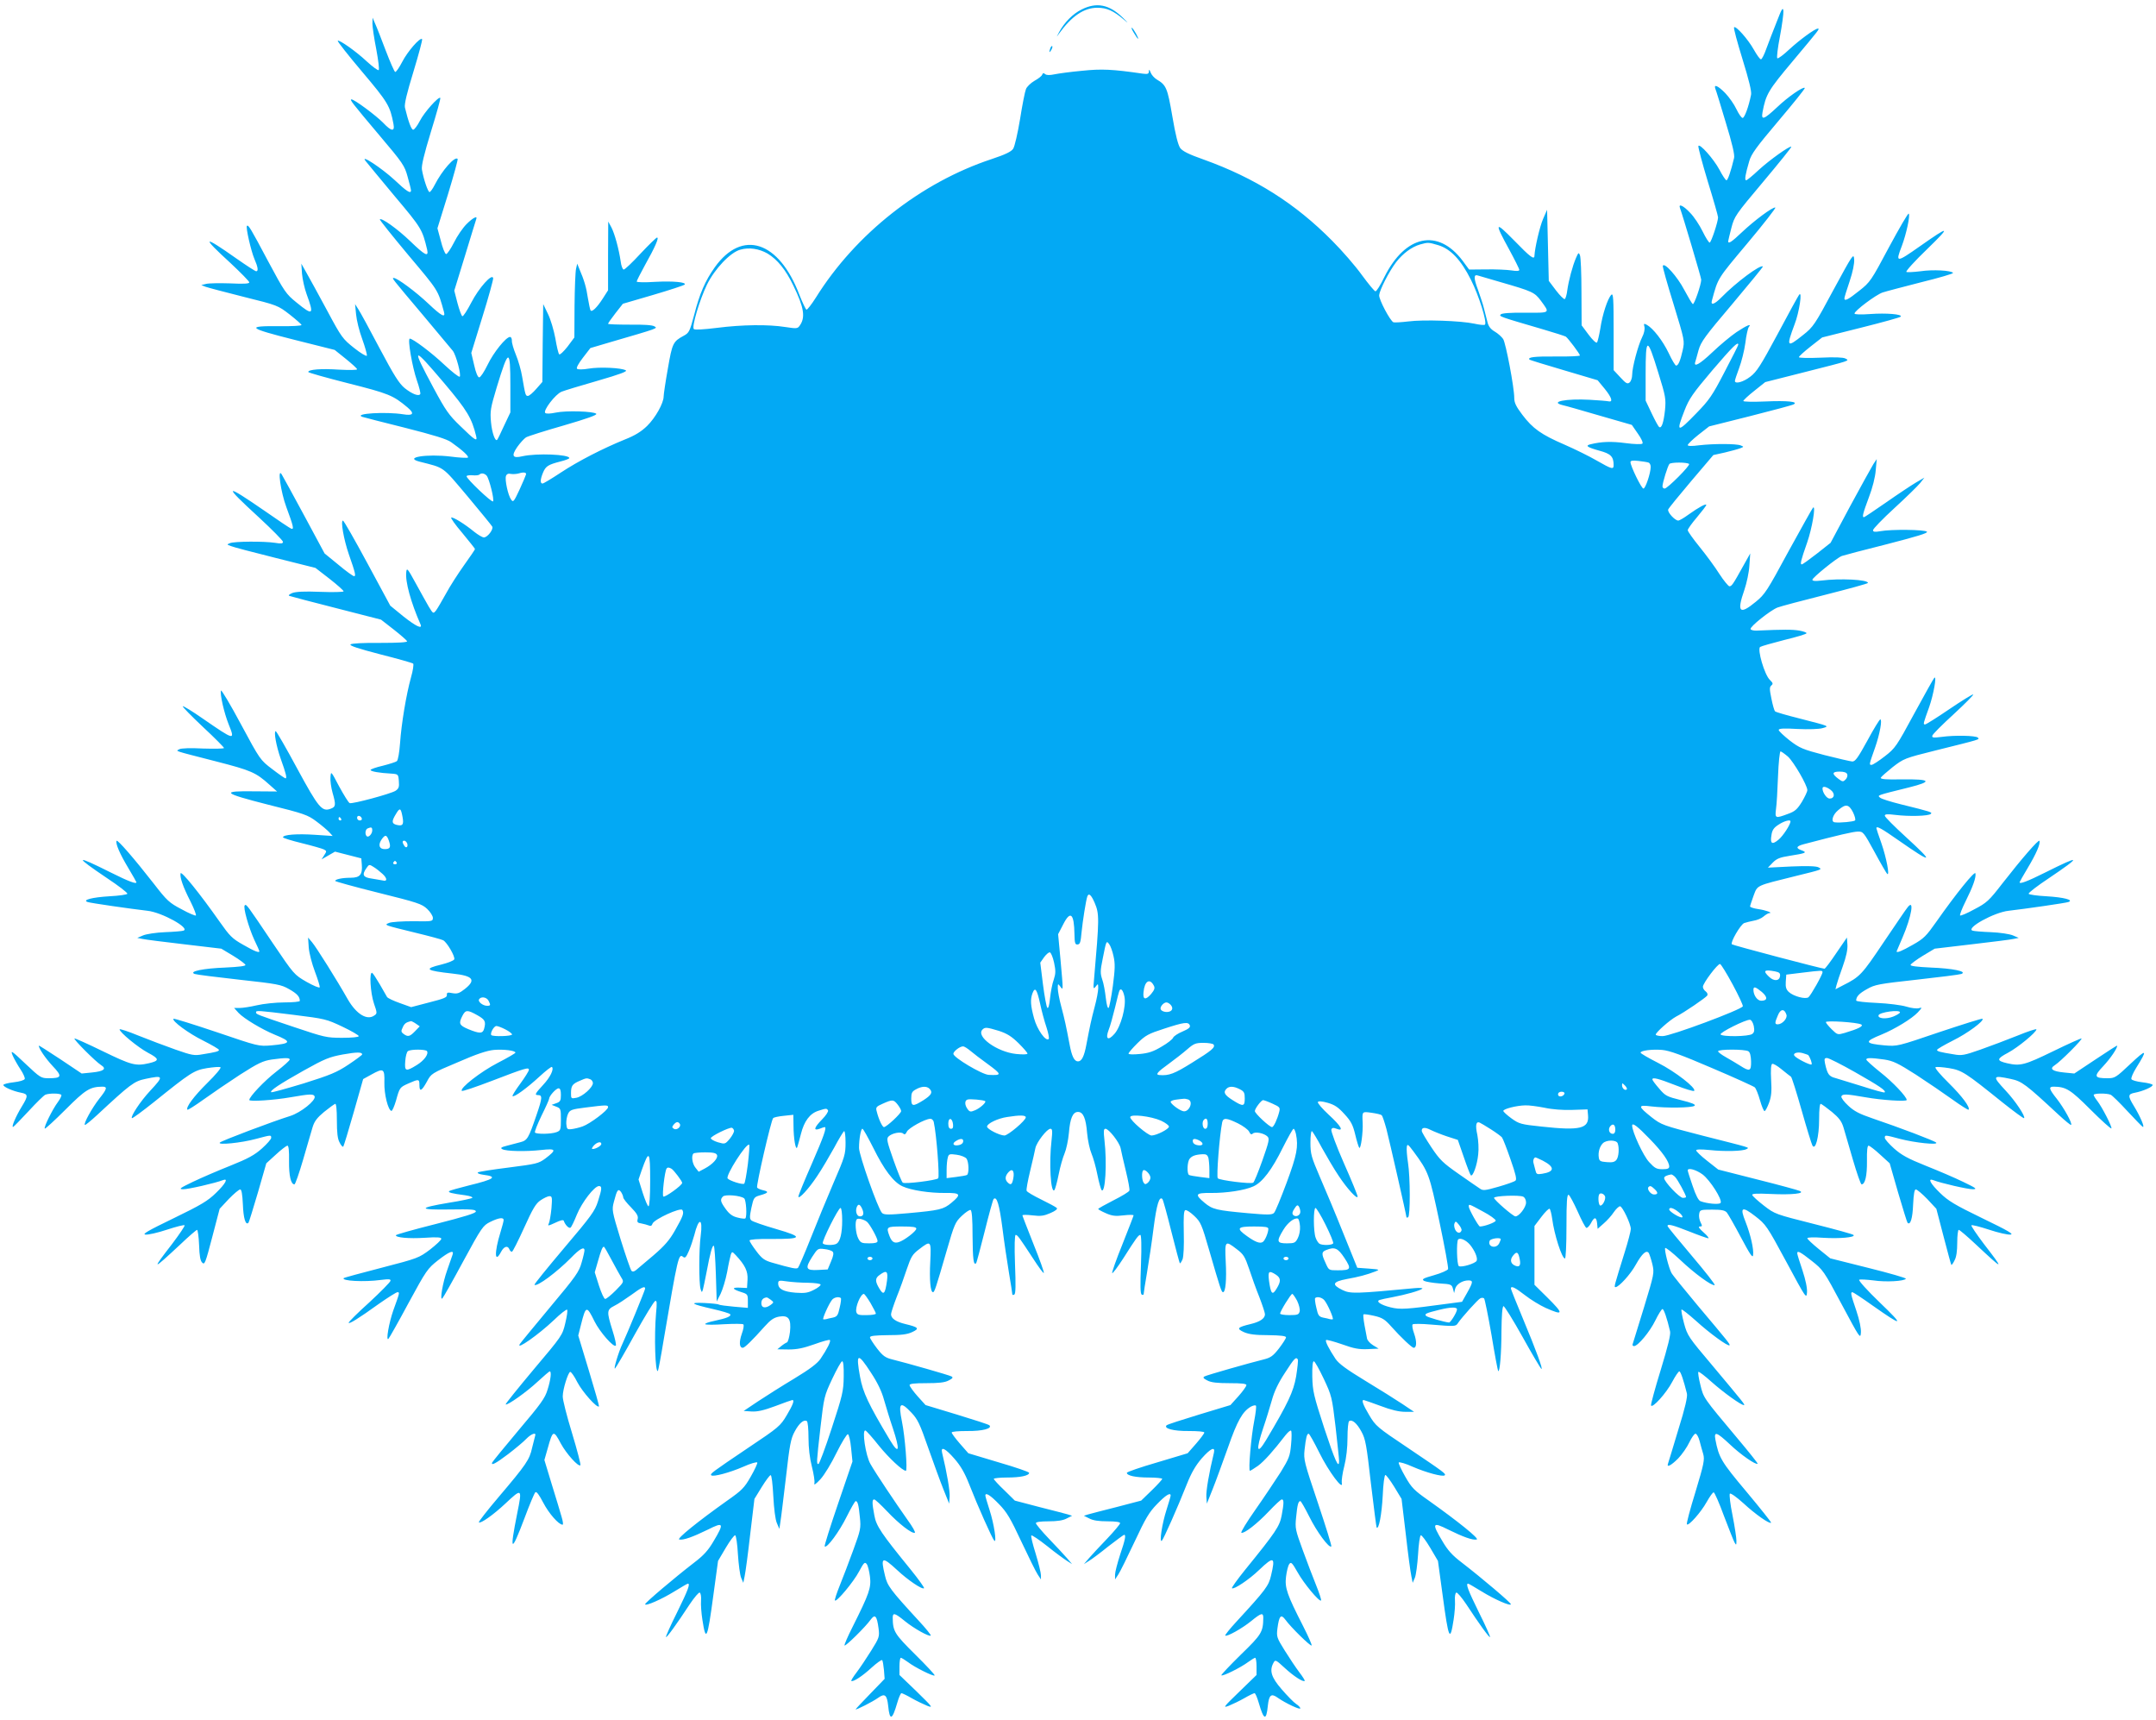 <?xml version="1.0" standalone="no"?>
<!DOCTYPE svg PUBLIC "-//W3C//DTD SVG 20010904//EN"
 "http://www.w3.org/TR/2001/REC-SVG-20010904/DTD/svg10.dtd">
<svg version="1.0" xmlns="http://www.w3.org/2000/svg"
 width="1280pt" height="1021pt" viewBox="0 0 1280 1021"
 preserveAspectRatio="xMidYMid meet">
<g transform="translate(0,1021) scale(0.1,-0.1)"
fill="#03a9f4" stroke="none">
<path d="M6422 10154 c-53 -26 -103 -77 -135 -136 -17 -32 -17 -32 0 -8 75
104 148 154 228 154 56 0 96 -18 158 -71 30 -25 27 -21 -9 14 -80 77 -154 91
-242 47z"/>
<path d="M10548 10080 c-21 -52 -48 -123 -61 -158 -12 -35 -27 -64 -32 -64 -6
-1 -25 26 -43 58 -34 61 -107 143 -117 132 -4 -3 19 -89 50 -189 38 -123 55
-192 51 -211 -14 -71 -39 -138 -50 -138 -7 0 -23 23 -37 52 -13 28 -43 71 -66
95 -43 44 -70 56 -59 26 4 -9 32 -100 62 -201 38 -124 54 -193 49 -210 -18
-76 -37 -132 -45 -132 -5 0 -24 28 -42 63 -35 65 -119 159 -125 140 -2 -6 23
-101 56 -210 34 -110 61 -205 61 -213 0 -26 -41 -150 -50 -150 -5 0 -24 30
-42 67 -18 37 -51 87 -74 110 -40 43 -71 57 -60 28 15 -40 126 -413 126 -425
0 -29 -42 -150 -50 -145 -5 3 -28 42 -51 85 -40 77 -119 166 -127 142 -2 -6
27 -109 64 -228 66 -216 66 -217 54 -273 -14 -62 -26 -91 -39 -91 -5 0 -25 33
-44 74 -35 73 -92 147 -130 168 -18 9 -19 8 -14 -12 3 -14 -2 -39 -14 -62 -24
-48 -59 -179 -59 -223 0 -18 -7 -38 -15 -45 -13 -11 -22 -6 -55 30 l-40 43 0
231 c0 196 -2 228 -14 216 -22 -23 -53 -118 -65 -200 -7 -41 -16 -79 -20 -83
-5 -5 -27 16 -50 47 l-41 55 -1 198 c0 109 -4 207 -9 218 -7 18 -9 17 -23 -15
-21 -48 -44 -135 -52 -192 -3 -26 -10 -50 -15 -53 -5 -3 -28 20 -52 51 l-43
57 -5 211 -5 211 -24 -55 c-20 -46 -49 -173 -51 -217 0 -28 -25 -9 -121 90
-115 117 -119 110 -28 -56 32 -59 59 -113 59 -119 0 -7 -16 -8 -47 -3 -27 4
-94 7 -149 6 l-102 -1 -39 53 c-146 193 -340 152 -464 -97 -23 -48 -47 -86
-53 -85 -6 0 -42 44 -81 97 -38 53 -117 144 -175 202 -219 222 -460 374 -764
483 -88 31 -124 49 -139 68 -13 19 -28 77 -47 189 -29 168 -36 185 -92 218
-15 9 -32 28 -37 42 -7 19 -10 20 -10 6 -1 -15 -7 -17 -38 -13 -179 26 -242
29 -358 17 -66 -6 -140 -16 -164 -21 -29 -6 -47 -6 -56 1 -9 8 -14 7 -18 -4
-3 -8 -24 -24 -46 -36 -22 -13 -45 -35 -50 -49 -6 -14 -22 -95 -35 -178 -14
-84 -32 -163 -41 -176 -11 -17 -46 -34 -127 -61 -421 -139 -808 -444 -1044
-822 -26 -41 -51 -73 -56 -72 -5 2 -24 42 -42 88 -121 320 -340 391 -502 164
-57 -80 -90 -155 -123 -284 -26 -97 -30 -106 -62 -123 -63 -34 -68 -44 -94
-195 -14 -78 -25 -153 -25 -165 0 -40 -49 -127 -98 -175 -35 -34 -72 -57 -133
-81 -130 -53 -275 -127 -381 -197 -53 -35 -101 -64 -107 -64 -15 0 -14 24 3
65 16 38 30 47 104 66 28 7 52 16 52 20 0 22 -193 30 -278 11 -59 -14 -68 1
-31 55 17 24 40 49 52 57 12 7 113 39 225 71 137 40 199 62 192 69 -15 15
-180 20 -240 7 -34 -7 -57 -8 -63 -2 -14 14 60 111 97 126 17 7 113 36 214 65
135 39 179 56 167 62 -26 15 -155 21 -220 10 -35 -6 -64 -6 -69 -1 -6 5 8 31
35 66 l44 57 115 34 c292 85 286 83 265 95 -13 8 -66 11 -147 10 -71 0 -128 2
-128 5 0 4 20 32 44 63 l44 56 178 52 c99 29 183 57 188 61 16 15 -66 23 -176
17 -59 -4 -108 -3 -108 2 0 4 22 48 49 97 60 107 85 164 72 164 -5 0 -49 -43
-98 -95 -48 -52 -93 -95 -100 -95 -6 0 -15 21 -18 48 -11 74 -35 163 -55 202
l-19 35 -1 -204 0 -204 -30 -47 c-35 -55 -66 -85 -74 -72 -3 5 -10 38 -16 74
-9 62 -22 106 -51 173 l-12 30 -7 -30 c-4 -16 -8 -115 -9 -219 l-1 -189 -41
-55 c-23 -29 -45 -50 -49 -45 -5 4 -15 47 -23 95 -9 48 -28 113 -44 145 l-28
58 -3 -231 -2 -231 -36 -41 c-20 -23 -42 -42 -50 -42 -14 0 -15 4 -34 114 -6
38 -23 96 -37 130 -14 34 -25 71 -24 84 0 12 -4 22 -11 22 -24 0 -98 -92 -133
-165 -20 -41 -42 -75 -50 -75 -8 0 -20 27 -30 73 l-17 72 66 214 c37 118 65
222 64 230 -6 31 -85 -58 -130 -145 -24 -46 -47 -82 -53 -81 -5 2 -18 37 -29
78 l-19 74 63 205 c34 113 65 211 67 218 10 24 -18 11 -57 -28 -22 -22 -56
-71 -75 -110 -20 -39 -41 -70 -47 -68 -7 3 -21 38 -31 79 l-20 74 63 203 c34
112 60 206 57 209 -17 17 -92 -68 -136 -154 -12 -24 -26 -43 -31 -43 -9 0 -35
75 -45 133 -4 23 12 89 54 227 33 107 58 196 55 199 -10 10 -95 -85 -121 -136
-15 -29 -33 -53 -40 -53 -11 0 -29 49 -49 132 -4 20 11 84 51 214 31 102 54
188 51 192 -12 12 -86 -73 -118 -135 -18 -35 -37 -62 -42 -60 -5 2 -30 59 -56
127 -26 69 -54 141 -63 160 l-15 35 -1 -35 c0 -19 10 -88 23 -153 12 -65 19
-120 14 -123 -5 -3 -36 20 -70 51 -65 61 -165 131 -173 123 -3 -3 62 -86 145
-184 153 -181 166 -203 186 -310 9 -47 -12 -45 -61 7 -42 43 -171 139 -188
139 -13 0 0 -17 166 -214 139 -164 149 -179 167 -245 11 -39 20 -75 20 -81 0
-23 -26 -6 -99 63 -75 69 -205 155 -171 112 8 -11 86 -104 172 -208 161 -191
165 -198 194 -319 10 -46 -13 -34 -101 51 -75 72 -170 140 -180 129 -3 -2 74
-98 170 -213 181 -215 174 -204 211 -337 10 -37 -16 -23 -91 48 -77 73 -187
154 -207 154 -13 0 -17 5 177 -225 88 -105 166 -198 173 -207 20 -25 52 -147
41 -154 -5 -3 -46 29 -91 71 -76 72 -187 155 -205 155 -15 0 15 -170 42 -248
14 -40 23 -76 20 -81 -9 -15 -48 0 -92 35 -33 27 -63 74 -149 236 -59 112
-116 217 -127 233 l-19 30 6 -61 c3 -34 19 -100 37 -148 17 -47 29 -91 27 -97
-2 -6 -36 14 -75 45 -68 54 -75 62 -161 223 -50 93 -105 193 -122 223 l-31 55
4 -60 c3 -33 15 -87 27 -120 46 -125 39 -131 -59 -51 -63 51 -71 62 -170 247
-104 196 -117 217 -125 208 -8 -8 24 -147 44 -195 22 -50 25 -74 11 -74 -6 0
-58 34 -118 76 -200 141 -210 133 -35 -27 61 -57 112 -109 112 -115 0 -8 -32
-10 -114 -6 -63 2 -127 1 -142 -3 l-29 -7 25 -10 c13 -5 116 -32 227 -60 202
-50 203 -51 273 -105 38 -30 70 -58 70 -62 0 -5 -58 -8 -129 -7 -205 2 -191
-11 87 -81 l239 -60 66 -53 c37 -30 67 -57 67 -62 0 -5 -49 -5 -108 -2 -105 7
-182 1 -182 -14 0 -4 107 -34 237 -67 241 -61 266 -71 352 -143 44 -37 35 -51
-26 -41 -100 16 -294 5 -243 -15 8 -3 122 -32 254 -65 173 -44 249 -67 275
-86 65 -46 106 -83 99 -91 -4 -3 -51 -1 -103 6 -141 17 -280 -5 -185 -30 153
-39 132 -24 285 -205 77 -92 143 -173 147 -180 10 -16 -28 -65 -49 -65 -9 0
-34 15 -57 33 -56 46 -125 89 -137 85 -5 -2 24 -43 66 -92 41 -50 75 -92 75
-95 0 -3 -29 -46 -65 -96 -35 -49 -84 -125 -107 -168 -24 -43 -50 -88 -59
-100 -17 -21 -17 -21 -44 23 -14 25 -50 88 -78 140 -47 86 -52 92 -55 65 -7
-57 27 -180 85 -312 12 -30 -30 -9 -103 49 l-77 63 -136 252 c-75 139 -140
253 -145 253 -15 0 5 -113 35 -200 39 -111 43 -130 31 -130 -6 0 -48 30 -93
68 l-82 67 -121 225 c-67 124 -127 234 -134 245 -26 40 -5 -106 28 -195 42
-113 47 -135 29 -128 -8 3 -77 49 -154 103 -245 169 -254 162 -39 -35 79 -73
144 -139 144 -146 0 -11 -11 -12 -47 -6 -66 10 -243 9 -268 -2 -19 -8 -19 -8
5 -17 13 -6 132 -37 264 -70 l239 -60 84 -65 c46 -36 83 -69 83 -74 0 -4 -62
-6 -137 -3 -97 4 -147 1 -168 -7 -18 -8 -25 -14 -17 -17 8 -3 133 -36 279 -73
l265 -68 76 -59 c42 -33 77 -64 79 -69 2 -7 -53 -10 -161 -10 -101 1 -169 -3
-175 -9 -7 -8 47 -25 177 -59 103 -26 191 -51 195 -55 4 -4 -1 -41 -13 -82
-28 -101 -57 -274 -65 -391 -4 -54 -12 -101 -19 -106 -6 -5 -44 -17 -83 -27
-40 -9 -73 -21 -73 -25 0 -9 51 -18 125 -22 39 -3 40 -4 43 -45 3 -35 -1 -44
-20 -57 -29 -18 -255 -79 -272 -73 -7 3 -34 47 -62 98 -49 93 -49 94 -52 56
-2 -21 4 -62 12 -91 21 -73 20 -85 -10 -96 -52 -20 -72 3 -200 239 -65 121
-123 221 -127 221 -13 0 3 -89 30 -165 31 -86 38 -115 28 -115 -4 0 -40 25
-79 55 -71 54 -72 55 -186 267 -62 116 -116 206 -118 199 -7 -21 18 -131 45
-199 40 -99 38 -99 -152 32 -63 44 -117 77 -120 74 -3 -3 51 -58 120 -123 69
-64 125 -121 125 -125 0 -4 -56 -5 -123 -3 -76 4 -131 2 -142 -4 -22 -13 -44
-5 220 -73 206 -53 234 -65 315 -138 l45 -40 -132 1 c-206 3 -193 -10 78 -79
217 -54 236 -61 288 -100 31 -23 65 -52 76 -64 l20 -22 -106 7 c-105 7 -189 1
-189 -15 0 -4 51 -20 113 -35 61 -15 120 -32 130 -37 17 -9 17 -11 2 -34 l-16
-25 40 23 40 23 78 -20 78 -20 3 -37 c5 -59 -11 -78 -66 -78 -51 0 -92 -9 -92
-19 0 -3 115 -35 256 -70 233 -58 258 -66 290 -96 19 -18 34 -42 34 -53 0 -21
-4 -22 -117 -20 -65 0 -129 -4 -143 -10 -31 -13 -33 -12 155 -58 83 -20 157
-40 166 -45 23 -12 72 -97 66 -113 -3 -8 -37 -21 -76 -31 -108 -26 -95 -36 67
-54 121 -13 140 -37 72 -91 -33 -26 -45 -30 -74 -25 -29 6 -34 4 -33 -11 2
-14 -18 -22 -105 -44 l-107 -28 -67 24 c-37 13 -71 29 -76 36 -4 7 -24 41 -43
75 -20 34 -40 65 -45 68 -19 11 -11 -119 10 -181 19 -55 20 -60 3 -71 -43 -32
-107 7 -158 95 -62 110 -188 311 -213 340 l-23 27 4 -60 c3 -34 19 -96 37
-143 17 -45 30 -87 28 -92 -2 -6 -37 9 -78 32 -74 43 -74 43 -200 229 -154
229 -158 235 -167 225 -11 -10 23 -131 57 -205 17 -35 30 -65 30 -67 0 -12
-30 0 -96 38 -66 37 -80 52 -140 137 -118 168 -229 305 -232 287 -5 -24 15
-81 59 -167 21 -42 35 -79 32 -83 -3 -3 -42 13 -85 37 -73 38 -87 51 -165 152
-117 150 -217 265 -221 254 -7 -17 20 -78 69 -160 27 -45 49 -84 49 -86 0 -12
-46 5 -152 58 -214 107 -220 100 -23 -33 68 -45 123 -87 121 -93 -1 -5 -49
-12 -107 -15 -101 -6 -163 -22 -129 -34 16 -6 252 -40 355 -52 86 -9 257 -104
214 -118 -8 -3 -57 -7 -109 -9 -52 -2 -111 -11 -130 -19 l-35 -15 30 -6 c17
-4 129 -18 249 -32 l220 -26 70 -42 c38 -23 71 -48 73 -54 3 -7 -36 -12 -119
-16 -132 -5 -219 -23 -183 -38 11 -4 130 -19 265 -34 227 -25 249 -29 296 -56
48 -27 64 -45 64 -70 0 -5 -42 -9 -92 -9 -51 0 -124 -8 -163 -17 -38 -9 -85
-16 -103 -16 l-32 0 27 -30 c33 -34 136 -96 213 -128 104 -42 101 -53 -19 -64
-76 -6 -76 -6 -326 79 -137 46 -252 82 -255 79 -12 -12 91 -88 177 -130 51
-26 93 -50 93 -55 0 -8 -16 -13 -98 -26 -48 -9 -63 -6 -160 28 -59 21 -158 58
-220 83 -61 25 -112 42 -112 37 0 -17 109 -107 169 -139 68 -36 69 -47 5 -62
-79 -18 -104 -11 -273 71 -90 44 -166 78 -169 76 -6 -6 125 -137 158 -158 35
-22 17 -37 -55 -44 l-60 -6 -127 85 c-71 47 -128 83 -128 81 0 -17 40 -76 83
-122 58 -61 54 -72 -24 -72 -45 0 -50 3 -138 86 -85 81 -90 83 -75 47 9 -20
30 -57 46 -81 16 -24 27 -49 25 -56 -3 -8 -31 -16 -66 -20 -34 -4 -61 -11 -61
-16 0 -12 58 -37 105 -46 43 -8 43 -19 5 -81 -35 -57 -65 -126 -52 -122 5 2
46 45 92 94 46 50 90 93 99 97 23 10 89 9 95 -1 3 -4 -6 -23 -20 -42 -31 -41
-86 -151 -78 -158 2 -3 58 48 123 113 119 119 145 135 219 136 31 0 28 -13
-19 -72 -43 -55 -94 -147 -85 -155 2 -3 35 24 73 59 197 183 219 200 286 214
109 23 111 18 29 -70 -58 -62 -118 -153 -109 -163 3 -3 61 40 129 94 219 176
239 190 317 203 39 6 75 9 80 5 6 -3 -29 -45 -78 -93 -80 -79 -130 -146 -118
-159 3 -2 46 25 96 61 50 36 147 102 216 147 108 69 136 82 188 90 80 11 107
11 107 0 0 -6 -36 -38 -80 -72 -70 -54 -160 -149 -160 -168 0 -11 149 -1 245
16 115 20 137 21 143 5 8 -24 -82 -96 -145 -116 -103 -32 -408 -147 -418 -158
-15 -16 127 -2 215 22 90 24 90 24 90 6 0 -8 -25 -36 -55 -63 -44 -39 -82 -60
-187 -102 -73 -29 -173 -72 -223 -96 -77 -37 -85 -43 -59 -44 29 -1 194 37
237 54 35 14 16 -21 -41 -76 -48 -47 -88 -71 -251 -150 -155 -75 -189 -95
-167 -97 16 -2 73 11 127 29 55 18 102 30 105 26 3 -3 -30 -52 -73 -109 -125
-162 -122 -162 46 -6 51 49 97 88 101 88 4 0 10 -40 12 -90 2 -64 7 -94 19
-105 14 -14 19 -1 59 152 l44 168 54 58 c30 31 61 57 68 57 8 0 13 -27 16 -90
3 -80 16 -125 33 -108 3 3 28 84 56 179 l50 174 57 52 c31 29 62 52 68 53 8 0
11 -30 10 -92 -1 -87 11 -138 32 -138 5 0 28 66 52 148 23 81 49 167 56 192
11 35 26 55 68 90 31 25 60 46 66 48 6 2 10 -32 10 -98 0 -72 4 -110 16 -131
8 -17 18 -28 22 -25 3 4 31 95 62 204 l56 197 49 27 c72 40 79 36 77 -47 -2
-69 22 -165 42 -169 5 0 17 27 27 61 22 79 22 79 76 103 59 26 63 26 63 -10 0
-43 13 -37 44 19 26 49 27 50 184 116 112 49 173 69 214 73 60 5 128 -4 128
-16 0 -4 -47 -31 -105 -61 -101 -52 -228 -151 -213 -166 3 -4 83 23 177 59
198 76 221 83 221 66 0 -7 -23 -44 -51 -82 -28 -38 -49 -71 -46 -74 8 -9 84
46 160 116 37 34 70 60 74 57 13 -14 -11 -62 -52 -106 -48 -52 -53 -61 -31
-61 27 0 26 -17 -8 -116 -49 -143 -55 -153 -98 -164 -21 -6 -57 -15 -80 -21
-32 -8 -39 -13 -26 -20 23 -13 141 -15 231 -5 90 10 94 2 24 -51 -40 -29 -52
-32 -217 -53 -96 -12 -179 -25 -183 -29 -5 -5 10 -11 33 -14 86 -11 67 -26
-85 -63 -60 -15 -114 -30 -118 -34 -9 -8 14 -14 97 -25 26 -4 44 -10 40 -15
-5 -4 -67 -18 -139 -29 -185 -31 -183 -43 5 -40 130 2 155 0 155 -12 0 -10
-65 -30 -237 -74 -131 -33 -238 -63 -238 -67 0 -14 76 -21 172 -15 74 5 98 3
98 -6 0 -7 -30 -35 -67 -64 -67 -50 -72 -52 -288 -108 -121 -31 -222 -59 -224
-61 -18 -17 121 -25 222 -11 47 6 58 5 55 -6 -2 -8 -58 -65 -125 -127 -68 -61
-123 -116 -123 -121 0 -11 56 23 181 113 53 37 102 68 109 68 14 0 13 -3 -25
-108 -26 -74 -45 -184 -29 -169 5 5 59 100 119 212 106 195 113 205 175 254
68 53 97 64 87 34 -4 -10 -18 -51 -32 -92 -27 -75 -45 -183 -29 -168 5 4 61
103 124 220 110 203 118 213 160 234 51 25 80 29 80 11 0 -7 -9 -40 -19 -73
-37 -120 -35 -189 4 -115 17 32 39 39 49 15 3 -8 9 -15 15 -15 5 0 37 64 72
141 52 115 70 146 99 165 19 13 43 24 52 24 16 0 17 -7 12 -72 -4 -40 -11 -81
-16 -91 -8 -15 -3 -14 38 5 31 15 48 19 51 12 8 -24 30 -47 40 -41 5 3 22 38
38 78 30 73 104 169 131 169 19 0 18 -16 -6 -91 -18 -57 -39 -86 -201 -277
-99 -117 -179 -216 -176 -218 14 -14 133 75 217 160 52 54 80 69 80 44 0 -6
-7 -39 -17 -72 -15 -55 -33 -81 -188 -266 -94 -113 -175 -211 -179 -218 -24
-39 110 55 201 141 40 39 76 67 80 63 4 -3 -1 -39 -11 -80 -17 -72 -19 -75
-188 -275 -93 -111 -168 -204 -166 -207 9 -8 125 74 190 135 36 33 68 61 72
61 11 0 6 -48 -13 -108 -15 -51 -40 -85 -172 -241 -85 -101 -155 -187 -157
-192 -8 -21 21 -6 95 50 43 33 91 73 107 90 30 31 62 42 53 18 -2 -6 -10 -39
-18 -71 -15 -70 -35 -99 -198 -291 -68 -80 -121 -148 -118 -151 9 -10 88 46
158 112 98 92 100 91 70 -57 -47 -235 -37 -242 43 -30 29 78 58 147 64 153 7
7 22 -13 47 -61 34 -65 92 -131 115 -131 5 0 2 21 -6 47 -7 27 -34 113 -58
192 l-44 145 20 70 c30 108 34 110 78 27 32 -59 104 -140 116 -128 3 3 -19 89
-50 191 -31 101 -56 199 -55 218 0 41 31 140 44 145 6 1 25 -26 43 -62 30 -57
116 -154 128 -143 2 3 -25 98 -60 213 l-63 208 17 67 c28 111 33 112 80 16 31
-62 113 -156 126 -143 4 3 -5 44 -20 91 -35 112 -34 122 11 145 21 10 66 40
101 65 61 45 82 55 82 37 0 -8 -107 -269 -134 -326 -24 -50 -57 -160 -44 -147
6 6 60 98 118 204 59 106 113 194 120 196 10 4 11 -13 5 -72 -12 -136 -5 -360
11 -343 2 2 18 84 34 183 84 494 89 515 115 494 12 -10 18 -4 35 35 11 26 25
68 32 94 26 106 52 104 38 -4 -11 -82 -11 -279 -1 -315 7 -23 8 -23 14 -5 3
11 13 58 22 105 21 113 35 163 43 155 4 -4 9 -79 12 -168 l5 -162 23 45 c12
25 30 83 39 130 8 47 19 94 22 104 7 18 8 18 29 -4 56 -60 73 -96 70 -146 l-3
-49 -44 2 c-49 2 -45 -9 12 -27 35 -11 37 -14 37 -52 l0 -41 -82 7 c-44 4 -85
9 -91 13 -5 3 -44 7 -86 9 -93 4 -79 -6 52 -36 53 -12 100 -26 102 -31 8 -12
-22 -24 -93 -39 -35 -7 -59 -16 -55 -20 4 -4 55 -4 113 0 58 3 109 3 113 -1 5
-4 1 -29 -9 -56 -17 -49 -15 -83 6 -83 11 0 56 44 130 127 35 39 54 52 85 58
57 10 73 -13 65 -91 -4 -32 -12 -60 -18 -62 -6 -2 -22 -12 -34 -22 l-23 -19
67 -1 c50 0 88 8 153 31 47 17 89 29 92 25 7 -7 -16 -53 -56 -112 -20 -28 -62
-60 -156 -117 -72 -43 -168 -104 -215 -135 l-85 -57 47 -3 c34 -2 71 6 141 32
52 20 98 36 101 36 14 0 4 -28 -33 -90 -38 -64 -47 -72 -228 -193 -218 -147
-229 -155 -220 -164 11 -10 107 15 190 51 42 19 80 30 83 25 2 -5 -15 -42 -39
-84 -38 -67 -54 -82 -138 -141 -176 -125 -305 -229 -286 -232 24 -5 80 15 170
59 93 47 98 39 34 -68 -32 -55 -59 -85 -117 -129 -118 -91 -290 -237 -290
-246 0 -14 98 29 174 76 41 25 76 46 80 46 15 0 1 -38 -64 -170 -39 -78 -69
-145 -66 -147 4 -5 63 76 141 195 27 40 53 71 59 69 6 -2 10 -23 8 -48 -2 -24
2 -75 8 -113 21 -137 30 -117 65 144 l28 205 46 78 c25 42 50 76 56 74 5 -2
13 -53 16 -113 4 -60 12 -122 19 -139 l13 -30 8 40 c5 22 20 134 33 249 l25
209 43 70 c24 39 48 71 53 71 6 1 12 -50 16 -124 4 -76 12 -139 21 -160 l15
-35 6 40 c4 22 18 141 33 265 22 195 29 231 52 273 26 49 54 73 72 62 6 -3 10
-48 10 -99 0 -60 7 -120 20 -171 11 -43 18 -88 15 -99 -4 -14 8 -6 36 24 23
25 65 94 96 158 31 62 61 111 67 109 6 -2 15 -39 19 -83 l8 -79 -85 -249 c-47
-137 -83 -252 -80 -255 13 -13 87 88 131 177 25 50 49 92 53 92 12 0 18 -22
25 -96 7 -65 4 -76 -39 -194 -25 -69 -61 -163 -80 -210 -19 -47 -32 -87 -29
-90 10 -10 111 111 143 172 29 54 34 59 46 44 7 -10 15 -43 19 -75 8 -66 -5
-101 -102 -295 -30 -59 -52 -110 -49 -113 6 -6 124 110 154 152 27 37 38 25
48 -51 6 -49 4 -55 -44 -132 -28 -45 -67 -103 -86 -128 -20 -26 -34 -49 -32
-51 9 -9 66 28 120 78 31 28 60 49 63 45 4 -3 8 -30 11 -59 l4 -52 -86 -89
c-47 -48 -86 -90 -86 -92 0 -6 101 45 133 68 40 29 53 18 60 -47 9 -91 24 -86
54 18 9 31 20 57 25 57 4 0 32 -13 61 -30 28 -16 70 -36 92 -45 37 -14 32 -8
-62 84 l-103 99 0 51 c0 28 4 51 8 51 4 0 24 -12 43 -26 40 -31 151 -86 158
-79 3 3 -49 59 -116 125 -123 122 -132 137 -133 218 0 32 13 28 73 -21 53 -43
144 -94 153 -85 2 3 -28 41 -68 84 -173 188 -190 211 -204 272 -27 112 -18
116 72 33 64 -60 150 -118 160 -108 3 3 -32 52 -78 109 -176 216 -206 260
-217 323 -14 73 -14 95 -1 95 6 0 40 -32 77 -71 70 -74 146 -133 164 -127 6 2
-14 37 -44 78 -72 102 -188 275 -219 330 -29 49 -52 206 -30 199 6 -2 42 -42
79 -89 60 -74 141 -150 161 -150 11 0 -5 203 -23 291 -23 113 -11 125 56 54
37 -39 50 -66 99 -207 32 -90 72 -201 91 -248 l34 -85 3 41 c2 34 -15 138 -45
262 -9 39 20 25 73 -36 36 -41 61 -83 88 -152 50 -128 137 -323 149 -335 16
-17 -1 99 -28 182 -14 43 -25 81 -25 86 0 21 31 1 81 -51 47 -48 68 -84 133
-223 43 -91 86 -179 97 -195 l19 -29 0 25 c0 14 -14 71 -31 127 -18 57 -30
106 -26 109 3 4 46 -25 94 -63 48 -39 102 -78 118 -88 l30 -19 -30 35 c-16 19
-65 71 -107 115 -43 45 -78 87 -78 93 0 7 26 11 75 11 51 0 86 5 108 17 l32
16 -25 8 c-14 4 -90 24 -170 44 l-145 38 -62 61 c-35 33 -63 64 -63 68 0 4 36
8 79 8 79 0 131 11 131 28 0 5 -81 33 -181 62 l-180 54 -50 57 c-27 31 -49 61
-49 66 0 6 40 9 93 9 90 -1 150 15 131 34 -5 5 -92 33 -194 64 l-185 56 -47
52 c-26 29 -47 59 -48 66 0 9 27 12 100 12 73 0 110 4 132 16 24 12 28 18 17
24 -14 8 -263 79 -352 101 -40 10 -55 20 -90 65 -23 30 -42 60 -42 66 0 9 30
12 105 13 79 0 115 4 145 18 46 21 39 29 -40 48 -55 13 -85 33 -85 58 0 9 15
54 33 101 19 47 46 122 61 168 25 73 33 87 73 117 70 54 72 52 66 -73 -6 -108
1 -182 16 -182 9 0 17 24 81 245 46 160 52 172 90 208 22 21 46 37 52 35 8 -3
12 -51 12 -155 1 -136 6 -176 21 -161 3 2 25 87 51 189 25 101 49 188 53 192
19 19 34 -33 52 -170 10 -81 28 -201 39 -267 11 -65 20 -123 20 -128 0 -5 5
-6 12 -2 8 5 9 54 4 181 -4 108 -2 173 4 173 11 0 22 -16 102 -138 33 -51 62
-91 65 -88 3 3 -24 80 -61 171 -36 91 -66 168 -66 171 0 4 27 4 60 0 49 -6 68
-3 107 14 30 13 43 24 37 30 -6 6 -47 28 -92 50 -45 22 -85 45 -87 52 -3 7 7
60 21 118 14 58 28 119 31 135 7 35 69 115 89 115 12 0 13 -12 7 -68 -16 -135
-5 -319 17 -296 4 5 16 46 25 92 9 46 25 102 35 125 10 23 22 78 26 122 7 87
23 125 54 125 31 0 47 -38 54 -125 4 -44 16 -99 26 -122 10 -23 26 -79 35
-125 9 -46 21 -87 25 -92 22 -23 33 161 17 297 -6 53 -5 67 6 67 20 0 83 -81
90 -115 3 -17 17 -77 31 -135 14 -58 24 -110 21 -117 -2 -7 -45 -33 -95 -58
-49 -25 -90 -48 -90 -51 0 -3 20 -14 45 -25 36 -16 57 -19 105 -13 33 4 60 4
60 0 0 -3 -30 -80 -66 -171 -37 -91 -64 -168 -61 -172 3 -3 33 37 66 88 76
120 90 139 101 139 6 0 8 -65 4 -173 -5 -127 -4 -176 4 -181 7 -4 12 -2 12 4
0 7 9 64 20 128 11 65 29 184 39 265 18 139 34 189 52 170 4 -4 28 -91 53
-192 26 -102 48 -187 51 -189 2 -3 9 8 16 24 6 18 9 79 7 158 -2 95 0 130 9
133 7 3 31 -13 53 -34 38 -36 44 -48 90 -208 64 -221 72 -245 81 -245 15 0 22
74 16 182 -6 125 -4 127 66 73 40 -30 48 -44 73 -117 15 -46 42 -121 61 -168
18 -47 33 -92 33 -101 0 -25 -30 -45 -85 -58 -79 -19 -86 -27 -40 -48 30 -13
67 -18 145 -18 74 -1 105 -5 105 -13 0 -6 -19 -36 -42 -66 -35 -45 -50 -55
-90 -65 -89 -22 -338 -93 -352 -101 -11 -6 -7 -12 17 -24 22 -12 59 -16 132
-16 73 0 100 -3 100 -12 -1 -7 -22 -37 -48 -66 l-47 -52 -185 -56 c-102 -31
-189 -59 -194 -64 -19 -19 41 -35 132 -34 52 0 92 -3 92 -9 0 -5 -22 -35 -49
-66 l-50 -57 -180 -54 c-100 -29 -181 -57 -181 -62 0 -17 52 -28 131 -28 43 0
79 -4 79 -8 0 -4 -28 -35 -62 -68 l-63 -61 -145 -38 c-80 -20 -156 -40 -170
-44 l-25 -8 32 -16 c22 -12 57 -17 108 -17 49 0 75 -4 75 -11 0 -6 -35 -48
-78 -93 -42 -44 -91 -96 -107 -115 l-30 -35 30 19 c17 10 69 49 116 87 48 37
90 68 93 68 12 0 6 -30 -24 -118 -16 -50 -30 -103 -30 -118 l0 -29 19 29 c11
16 54 104 97 195 65 139 86 175 133 223 50 52 81 72 81 51 0 -5 -11 -42 -24
-83 -27 -83 -45 -201 -28 -185 11 12 93 196 148 335 27 68 52 111 88 153 53
60 82 74 73 34 -30 -123 -47 -227 -45 -261 l3 -41 34 85 c19 47 59 158 91 247
56 161 87 215 137 244 13 7 26 9 29 6 4 -4 -1 -45 -10 -92 -18 -91 -36 -295
-25 -295 3 0 24 13 47 29 37 27 93 90 163 181 15 19 30 32 34 28 4 -4 4 -41 0
-82 -6 -68 -12 -83 -61 -163 -31 -48 -98 -149 -150 -223 -52 -74 -90 -136 -84
-138 17 -6 94 54 163 127 37 39 71 71 77 71 13 0 13 -22 -1 -96 -12 -63 -34
-97 -217 -322 -46 -57 -81 -106 -78 -109 10 -10 102 51 162 109 87 83 97 78
70 -34 -14 -61 -31 -84 -204 -272 -40 -43 -70 -81 -68 -84 9 -9 100 42 153 85
60 49 73 53 73 21 -1 -85 -9 -99 -134 -220 -66 -65 -118 -120 -115 -122 7 -8
117 47 158 78 19 14 39 26 43 26 4 0 8 -23 8 -51 l0 -51 -102 -99 c-95 -92
-100 -98 -63 -84 22 9 64 29 92 45 29 17 57 30 61 30 5 0 16 -26 25 -57 30
-104 45 -109 54 -18 7 65 20 76 60 47 46 -32 133 -73 133 -62 0 5 -11 17 -25
26 -14 9 -52 48 -85 86 -63 72 -75 112 -49 159 10 19 14 17 66 -31 53 -49 110
-86 119 -77 2 2 -12 25 -32 51 -19 25 -58 83 -86 128 -48 77 -50 83 -44 132
10 76 21 88 48 51 31 -43 148 -158 155 -152 3 3 -20 55 -50 114 -96 188 -110
228 -102 294 4 32 12 65 19 75 11 15 17 9 50 -49 36 -65 129 -177 139 -167 3
3 -10 43 -29 90 -19 47 -55 141 -80 210 -43 118 -46 129 -39 194 7 74 13 96
25 96 4 0 28 -42 53 -92 44 -89 118 -190 131 -177 3 3 -33 119 -80 259 -81
241 -85 256 -79 314 8 73 14 96 24 96 5 0 33 -51 64 -113 54 -110 145 -232
133 -178 -2 12 4 57 15 99 12 48 19 109 19 168 0 51 4 96 10 99 18 11 46 -13
73 -63 24 -44 30 -78 56 -307 17 -141 32 -259 34 -262 13 -13 30 77 36 187 3
71 10 125 16 125 5 0 29 -32 53 -71 l43 -71 25 -209 c13 -115 28 -227 33 -249
l8 -40 13 30 c7 17 15 79 19 139 3 60 11 111 16 113 6 2 31 -32 56 -74 l46
-78 28 -205 c35 -261 44 -281 65 -144 6 38 10 89 8 113 -2 25 2 46 8 48 6 2
32 -29 59 -69 78 -119 137 -200 141 -195 3 2 -27 69 -66 147 -65 132 -79 170
-64 170 4 0 39 -21 80 -46 76 -47 174 -90 174 -76 0 9 -172 155 -290 246 -58
44 -85 74 -117 129 -64 107 -59 115 35 68 89 -44 145 -64 169 -59 19 3 -110
107 -286 232 -84 59 -100 74 -138 141 -24 42 -41 79 -39 84 3 5 41 -6 83 -25
83 -36 179 -61 190 -51 9 9 -2 17 -220 164 -181 121 -190 129 -228 193 -37 62
-47 90 -33 90 3 0 48 -16 100 -35 63 -24 110 -35 146 -35 l53 0 -70 47 c-38
25 -136 87 -219 137 -112 68 -157 101 -177 130 -39 59 -63 105 -56 112 3 3 45
-8 94 -25 72 -26 101 -31 153 -29 l65 3 -33 20 c-18 11 -34 29 -36 40 -2 11
-9 47 -15 79 -6 33 -9 62 -6 64 3 3 31 -1 62 -8 49 -11 65 -21 103 -64 57 -64
123 -126 133 -126 18 0 19 37 3 83 -10 27 -14 52 -9 56 4 4 53 4 108 -1 143
-12 148 -12 161 9 22 33 119 141 133 147 8 4 18 3 22 -1 4 -4 24 -102 44 -217
19 -116 37 -212 40 -214 9 -9 19 105 19 237 1 92 5 146 12 148 5 2 56 -80 113
-182 56 -101 107 -187 112 -190 12 -8 -30 108 -112 304 -38 91 -69 169 -69
173 0 18 25 6 84 -40 33 -26 89 -60 122 -75 108 -48 110 -37 9 63 l-75 74 0
175 0 174 41 54 c22 29 44 51 49 48 4 -3 11 -29 15 -58 12 -94 58 -237 76
-237 5 0 9 80 9 191 0 148 3 190 13 187 6 -3 30 -47 53 -98 23 -52 46 -96 52
-98 6 -2 18 11 27 27 20 40 33 39 37 -1 l3 -32 36 32 c20 17 47 47 60 67 13
19 30 35 37 35 14 0 64 -104 64 -135 0 -11 -16 -74 -37 -140 -61 -197 -64
-205 -54 -205 20 0 90 77 121 134 37 66 63 89 77 68 4 -8 14 -37 21 -66 12
-52 11 -56 -50 -257 -35 -112 -65 -210 -67 -217 -3 -6 1 -12 8 -12 23 0 94 85
127 153 18 37 37 67 42 67 8 0 27 -54 45 -132 5 -18 -13 -90 -55 -228 -34
-110 -60 -206 -58 -212 7 -20 91 73 126 140 18 34 37 62 42 62 8 0 26 -55 45
-131 5 -18 -11 -87 -51 -215 -31 -104 -59 -195 -61 -201 -10 -27 19 -11 60 30
23 24 53 67 66 95 14 29 30 52 37 52 7 0 18 -19 24 -42 6 -24 16 -59 22 -79 9
-33 4 -58 -46 -224 -32 -103 -55 -190 -51 -193 10 -11 83 71 117 132 18 32 37
59 42 58 5 0 33 -63 61 -140 29 -76 57 -147 63 -158 10 -17 11 -16 11 11 0 17
-10 84 -23 150 -14 67 -20 124 -16 129 5 5 40 -20 82 -58 68 -63 154 -124 163
-114 2 2 -63 84 -145 182 -152 181 -165 203 -186 312 -9 50 8 44 87 -30 63
-60 155 -124 164 -114 2 2 -53 71 -122 153 -201 240 -199 236 -218 315 -10 39
-15 74 -12 77 4 3 39 -24 79 -60 71 -63 174 -137 191 -137 10 0 0 12 -186 234
-143 169 -149 178 -169 251 -11 42 -18 78 -15 82 3 3 42 -28 87 -68 79 -72
190 -153 198 -144 5 5 -6 19 -189 236 -80 96 -151 183 -156 194 -16 30 -43
137 -37 147 3 5 43 -27 89 -70 84 -80 188 -156 205 -150 5 2 -56 80 -135 173
-79 94 -145 173 -145 178 0 14 31 6 130 -33 55 -22 106 -40 112 -40 6 0 -6 16
-28 35 -27 24 -34 34 -22 35 15 0 15 3 4 25 -7 14 -11 36 -8 50 4 24 8 25 77
25 56 0 75 -4 87 -17 8 -10 46 -76 84 -148 55 -103 70 -125 72 -105 5 34 -15
122 -45 198 -35 87 -22 95 58 33 63 -49 69 -57 185 -272 115 -214 119 -220
122 -181 2 26 -8 74 -27 132 -17 50 -31 95 -31 101 0 18 19 8 86 -45 67 -53
72 -59 179 -260 106 -198 110 -205 113 -167 2 25 -8 74 -27 131 -33 97 -36
110 -23 110 4 0 59 -36 122 -81 179 -126 188 -122 41 19 -75 72 -129 132 -123
136 6 3 43 1 84 -4 73 -11 184 -5 193 10 3 4 -97 33 -222 64 l-227 57 -68 55
c-37 30 -68 59 -68 64 0 6 38 7 93 3 97 -6 191 2 182 16 -2 5 -109 34 -236 66
-229 58 -231 58 -297 109 -36 28 -67 56 -69 63 -3 8 25 10 110 6 125 -6 207 3
172 18 -11 5 -124 36 -252 68 l-232 59 -66 52 c-36 28 -65 56 -65 62 0 6 27 7
78 2 92 -10 198 -7 220 5 19 11 40 4 -263 81 -233 60 -241 63 -299 108 -83 66
-84 75 -5 65 91 -11 247 -9 260 4 7 7 -15 17 -81 33 -84 21 -93 25 -130 69
-22 25 -40 49 -40 54 0 14 34 6 136 -34 58 -23 108 -38 112 -34 15 16 -113
115 -214 166 -57 29 -104 56 -104 61 0 12 67 21 128 16 44 -4 113 -29 297
-108 132 -56 246 -108 253 -114 7 -7 21 -41 31 -77 10 -35 22 -64 27 -64 5 0
17 23 27 50 14 39 16 69 12 137 -3 54 -1 89 6 93 5 4 31 -11 56 -32 26 -21 51
-41 56 -44 5 -4 33 -93 63 -199 30 -106 59 -200 64 -209 18 -33 40 51 40 155
0 62 4 94 10 92 6 -2 35 -23 66 -48 42 -35 57 -55 68 -90 7 -25 33 -111 56
-192 24 -82 47 -148 52 -148 21 0 33 51 32 138 -1 62 2 92 10 92 6 -1 37 -24
68 -53 l57 -52 50 -174 c28 -95 53 -176 56 -179 17 -17 30 28 33 108 3 63 8
90 16 90 7 0 38 -26 68 -57 l54 -58 43 -165 c24 -91 44 -167 46 -168 2 -2 11
10 19 27 11 19 16 56 16 106 0 41 4 75 9 75 5 0 51 -39 102 -87 168 -157 171
-157 46 5 -43 57 -76 106 -73 109 3 4 50 -8 105 -26 54 -18 111 -31 127 -29
22 2 -12 22 -167 97 -163 79 -203 103 -251 150 -57 55 -76 90 -40 76 42 -17
207 -55 236 -54 26 1 18 7 -59 44 -49 24 -150 67 -223 96 -105 42 -143 63
-187 102 -30 27 -55 55 -55 63 0 18 0 18 90 -6 88 -23 230 -38 215 -22 -11 11
-217 89 -379 144 -76 26 -108 42 -143 75 -25 23 -43 47 -41 55 6 16 28 15 143
-5 95 -17 245 -27 245 -16 0 19 -83 107 -156 164 -46 37 -84 71 -84 76 0 11
28 11 107 0 52 -8 80 -21 188 -90 69 -45 166 -111 216 -147 50 -36 93 -63 96
-61 12 13 -38 80 -118 159 -49 48 -84 90 -78 93 5 4 41 1 80 -5 78 -13 98 -27
317 -203 68 -54 126 -97 129 -94 9 10 -51 101 -109 163 -82 88 -80 93 29 70
67 -14 89 -31 286 -214 38 -35 71 -62 73 -59 9 8 -42 100 -85 155 -47 59 -50
72 -18 72 73 -1 99 -17 218 -136 65 -65 121 -115 124 -112 7 6 -55 127 -84
164 -12 15 -21 31 -21 35 0 10 77 11 101 1 9 -4 53 -47 99 -97 46 -49 87 -92
92 -94 13 -4 -17 65 -52 122 -38 62 -38 73 5 81 47 9 105 34 105 46 0 5 -27
12 -61 16 -33 4 -63 12 -65 19 -3 7 10 37 28 66 70 112 64 116 -33 25 -88 -83
-93 -86 -138 -86 -78 0 -82 11 -24 72 43 46 83 105 83 122 0 2 -57 -34 -127
-81 l-128 -85 -60 6 c-72 7 -90 22 -55 44 33 21 164 152 158 158 -3 2 -79 -32
-169 -76 -169 -82 -194 -89 -273 -71 -64 15 -63 26 5 62 60 32 169 122 169
139 0 5 -51 -12 -112 -37 -62 -25 -161 -62 -220 -83 -97 -34 -112 -37 -160
-28 -82 13 -98 18 -98 26 0 5 42 29 93 55 86 42 189 118 177 130 -3 3 -117
-33 -255 -79 -250 -85 -250 -85 -326 -79 -120 11 -123 22 -19 64 80 33 180 94
215 131 27 29 28 32 8 26 -12 -4 -46 0 -75 9 -29 9 -108 19 -175 22 -68 3
-123 9 -123 14 0 23 17 42 64 68 47 27 69 31 296 56 135 15 254 30 265 34 36
15 -51 33 -183 38 -83 4 -122 9 -119 16 2 6 35 31 73 54 l70 42 220 26 c120
14 233 28 249 32 l30 6 -35 15 c-19 8 -78 17 -130 19 -52 2 -101 6 -109 9 -43
14 128 109 214 118 103 12 339 46 355 52 34 12 -28 28 -129 34 -58 3 -106 10
-107 15 -2 6 53 48 121 93 197 133 191 140 -23 33 -106 -53 -152 -70 -152 -58
0 2 22 41 49 86 49 82 76 143 69 160 -4 11 -104 -104 -221 -254 -78 -101 -92
-114 -165 -152 -43 -24 -82 -40 -85 -37 -3 4 11 41 32 83 44 88 64 144 59 167
-3 18 -114 -119 -232 -287 -60 -85 -74 -100 -140 -137 -63 -36 -96 -50 -96
-39 0 1 16 38 35 82 54 125 72 234 30 179 -9 -10 -72 -104 -142 -207 -129
-192 -140 -205 -242 -256 l-44 -23 6 24 c3 12 19 62 37 111 21 59 30 101 28
130 l-3 42 -63 -92 c-34 -51 -66 -93 -70 -93 -17 0 -544 139 -550 145 -11 10
51 117 73 126 11 4 36 10 56 14 20 3 47 14 59 25 13 11 28 20 34 20 25 1 -22
18 -66 24 -27 4 -48 11 -48 16 0 4 10 33 21 64 24 63 11 57 249 116 163 40
160 39 136 52 -13 7 -66 9 -160 5 l-140 -7 28 29 c23 24 42 32 100 41 97 15
107 20 74 32 -38 13 -35 25 10 37 213 56 292 74 321 75 32 1 35 -2 100 -121
36 -67 70 -125 75 -130 17 -15 -5 97 -34 181 -17 47 -30 87 -30 90 0 16 30 -1
133 -73 202 -141 214 -136 43 20 -69 63 -126 120 -126 127 0 10 14 11 63 5 80
-10 197 -7 210 6 10 10 4 12 -178 57 -60 15 -116 32 -124 40 -15 14 -22 12
172 60 144 36 131 50 -43 48 -93 -2 -127 1 -124 10 3 6 35 34 71 63 65 50 71
53 252 98 273 68 265 65 253 77 -12 12 -137 15 -215 4 -49 -6 -58 -5 -55 7 1
8 58 65 126 127 67 62 120 115 117 118 -3 3 -66 -36 -140 -86 -75 -51 -140
-92 -146 -92 -13 0 -11 5 25 105 25 72 46 187 30 172 -5 -5 -58 -100 -119
-212 -106 -196 -113 -206 -175 -254 -36 -28 -71 -51 -79 -51 -15 0 -15 0 22
105 27 77 43 165 30 165 -4 0 -39 -56 -76 -125 -56 -102 -72 -125 -90 -125
-12 1 -86 18 -165 38 -130 34 -148 42 -207 87 -35 28 -64 55 -65 62 0 9 28 11
113 6 63 -3 127 -1 147 5 43 12 44 11 -135 57 -76 19 -142 38 -147 43 -4 4
-14 38 -21 74 -12 58 -12 69 -1 79 12 10 10 15 -8 33 -32 29 -77 184 -58 196
8 5 72 23 142 41 71 17 131 35 133 40 3 4 -16 11 -42 16 -42 7 -94 7 -252 0
-19 -1 -36 3 -38 9 -5 14 117 111 160 128 18 7 146 41 285 76 138 35 252 66
252 70 0 20 -167 28 -277 14 -36 -4 -53 -3 -53 5 0 12 145 130 175 141 11 4
132 36 268 70 178 46 245 66 237 74 -13 13 -213 15 -277 3 -33 -6 -43 -4 -43
6 0 8 57 67 128 132 70 64 138 131 152 148 l25 32 -50 -29 c-27 -16 -107 -69
-177 -118 -69 -48 -129 -88 -132 -88 -12 0 -6 23 29 117 22 57 38 121 41 161
l6 67 -20 -30 c-10 -16 -72 -128 -137 -248 l-117 -219 -81 -64 c-45 -35 -85
-64 -90 -64 -11 0 -6 22 32 130 29 83 53 223 35 207 -5 -5 -70 -122 -146 -260
-127 -235 -140 -255 -194 -299 -97 -80 -114 -62 -68 70 14 41 28 106 30 146
l5 71 -42 -75 c-61 -110 -68 -120 -82 -120 -6 1 -33 33 -59 73 -25 40 -78 112
-117 160 -39 48 -71 93 -71 100 0 7 25 42 55 77 30 36 55 68 55 73 0 10 -45
-14 -105 -57 -27 -20 -55 -36 -61 -36 -20 0 -66 50 -60 66 3 8 65 84 137 169
l131 154 68 15 c37 9 78 20 91 25 23 9 23 9 4 17 -26 11 -161 11 -247 1 -44
-6 -68 -5 -68 1 0 6 28 33 63 61 l64 50 243 61 c134 34 251 65 259 70 30 16
-38 23 -170 17 -71 -3 -129 -2 -129 3 0 4 29 32 65 60 l65 52 233 59 c280 71
268 67 243 81 -13 7 -64 9 -148 5 -70 -3 -128 -2 -128 3 0 5 31 33 69 63 l69
54 231 58 c127 32 234 61 236 66 9 14 -85 22 -182 15 -55 -4 -93 -3 -93 3 0
16 126 111 167 125 21 7 125 34 230 61 106 26 191 51 188 55 -9 15 -120 21
-193 10 -41 -5 -78 -7 -84 -4 -5 4 50 65 124 136 143 139 135 142 -44 16 -141
-99 -146 -99 -107 2 26 69 51 182 41 192 -4 4 -56 -86 -117 -199 -106 -199
-112 -208 -177 -259 -65 -52 -88 -64 -88 -45 0 6 14 51 31 101 19 57 29 106
27 131 -3 38 -8 30 -122 -180 -112 -209 -121 -222 -182 -270 -96 -77 -100 -71
-50 63 28 71 48 205 27 176 -6 -8 -64 -113 -128 -234 -100 -186 -124 -224
-162 -252 -41 -32 -91 -45 -91 -25 0 5 11 39 25 76 14 37 31 104 37 149 5 44
15 87 20 94 20 24 -10 12 -72 -29 -34 -23 -99 -77 -145 -121 -75 -71 -112 -91
-100 -55 2 7 11 37 19 68 14 50 38 83 201 275 101 120 183 220 181 222 -14 14
-160 -95 -245 -182 -43 -44 -67 -51 -57 -18 37 135 30 123 211 339 96 114 170
210 165 211 -15 5 -125 -77 -199 -147 -60 -57 -81 -71 -81 -53 0 4 9 39 19 79
18 69 24 78 189 274 94 112 169 205 167 208 -8 8 -131 -80 -195 -139 -35 -33
-68 -60 -73 -60 -11 0 -5 35 18 113 12 43 43 85 175 241 88 104 158 191 155
194 -9 10 -100 -53 -164 -114 -79 -74 -96 -80 -87 -30 20 107 34 130 181 305
160 191 160 191 147 191 -17 0 -107 -66 -169 -123 -34 -32 -66 -56 -71 -53 -5
3 2 61 15 128 13 68 22 137 21 153 -3 25 -10 13 -40 -65z m-2010 -1325 c74
-22 136 -88 195 -206 47 -93 97 -253 83 -266 -4 -4 -32 -1 -64 6 -78 17 -301
25 -392 13 -41 -5 -80 -7 -87 -5 -19 7 -87 135 -85 161 3 31 57 138 100 195
40 52 92 91 143 106 47 13 49 13 107 -4z m-3981 -50 c58 -35 108 -96 153 -190
64 -131 73 -190 37 -239 -12 -17 -19 -17 -85 -7 -101 16 -256 14 -405 -5 -81
-10 -132 -13 -138 -7 -13 13 34 172 78 263 46 94 139 192 198 208 53 15 111 6
162 -23z m4353 -170 c187 -54 201 -60 238 -110 55 -75 59 -72 -92 -71 -88 1
-139 -3 -146 -10 -12 -12 -9 -13 251 -89 69 -20 130 -40 135 -43 14 -10 84
-103 84 -112 0 -4 -65 -7 -144 -6 -129 1 -169 -4 -155 -19 3 -2 95 -31 205
-63 l199 -59 43 -52 c41 -51 50 -80 21 -73 -8 2 -57 6 -110 9 -141 8 -243 -12
-161 -32 15 -3 113 -31 219 -62 l191 -55 36 -52 c20 -28 32 -54 27 -59 -5 -5
-49 -4 -101 3 -83 11 -142 9 -207 -7 -34 -8 -20 -18 52 -38 68 -18 85 -35 85
-86 0 -27 -11 -24 -100 27 -43 25 -130 68 -192 95 -137 59 -188 95 -250 177
-37 49 -48 71 -48 100 0 62 -50 325 -66 350 -9 13 -31 33 -50 44 -24 14 -37
31 -43 56 -5 21 -15 57 -21 82 -6 25 -23 75 -36 112 -25 66 -25 91 -1 83 7 -2
68 -20 137 -40z m1410 -371 c0 -4 -37 -77 -82 -163 -72 -139 -91 -166 -166
-243 -115 -119 -123 -117 -71 16 27 69 48 100 165 238 120 140 154 174 154
152z m-474 -169 c43 -138 45 -153 39 -219 -8 -73 -20 -110 -34 -101 -5 2 -25
39 -45 81 l-36 76 0 157 c0 224 9 225 76 6z m-7209 -59 c137 -162 164 -208
190 -315 8 -34 -6 -26 -93 59 -69 66 -88 93 -161 229 -133 248 -126 251 64 27z
m393 -16 l0 -158 -37 -78 c-20 -44 -38 -81 -41 -84 -11 -14 -31 39 -37 104 -6
67 -3 83 34 207 71 233 81 235 81 9z m6758 -456 c6 -2 12 -13 12 -25 0 -37
-31 -129 -43 -129 -12 0 -77 134 -77 157 0 9 14 11 48 7 26 -3 53 -7 60 -10z
m240 -8 c8 -9 -129 -146 -145 -146 -7 0 -13 6 -13 13 0 21 31 121 41 133 9 11
105 11 117 0z m-6905 -62 c-1 -5 -18 -45 -38 -89 -34 -73 -38 -78 -50 -61 -19
25 -39 120 -31 141 4 11 14 16 29 12 12 -2 33 -1 47 3 29 9 46 6 43 -6z m-234
-7 c16 -19 47 -145 38 -153 -8 -8 -157 134 -157 149 0 5 16 7 34 6 19 -2 38 0
42 4 11 11 30 8 43 -6z m7726 -1668 c34 -31 115 -170 115 -199 0 -9 -15 -40
-32 -69 -28 -45 -41 -57 -83 -72 -75 -28 -78 -27 -71 29 4 26 9 113 12 195 3
81 10 147 15 147 4 0 24 -14 44 -31z m352 -105 c3 -8 -1 -22 -10 -31 -14 -14
-18 -14 -41 3 -42 31 -40 44 5 44 27 0 42 -5 46 -16z m-98 -93 c27 -21 23 -51
-7 -51 -17 0 -42 36 -42 60 0 16 23 11 49 -9z m132 -132 c11 -23 17 -45 12
-49 -7 -7 -88 -15 -120 -11 -25 2 -13 45 20 72 45 39 63 36 88 -12z m-8611
-29 c8 -45 1 -55 -36 -46 -29 8 -30 21 -3 65 23 39 29 36 39 -19z m-242 -8 c2
-7 -3 -12 -12 -12 -9 0 -16 7 -16 16 0 17 22 14 28 -4z m-123 -2 c3 -5 1 -10
-4 -10 -6 0 -11 5 -11 10 0 6 2 10 4 10 3 0 8 -4 11 -10z m8605 -15 c0 -19
-44 -87 -71 -109 -38 -32 -51 -24 -42 27 4 30 14 44 42 62 33 22 71 32 71 20z
m-8420 -54 c0 -21 -23 -45 -33 -34 -12 11 -8 41 6 46 22 9 27 7 27 -12z m99
-62 c13 -38 7 -49 -25 -49 -32 0 -40 24 -20 55 22 33 32 32 45 -6z m108 -14
c8 -22 -6 -33 -17 -15 -13 20 -12 30 0 30 6 0 13 -7 17 -15z m-62 -115 c3 -5
-1 -10 -10 -10 -9 0 -13 5 -10 10 3 6 8 10 10 10 2 0 7 -4 10 -10z m-83 -68
c28 -26 28 -46 0 -38 -10 2 -38 7 -64 11 -53 7 -61 22 -32 63 15 22 17 22 42
6 15 -9 39 -28 54 -42z m4227 -171 c28 -66 28 -90 -4 -456 -5 -55 -4 -58 10
-41 14 19 15 18 15 -10 0 -17 -9 -66 -21 -110 -21 -80 -27 -108 -49 -223 -13
-71 -28 -101 -50 -101 -22 0 -37 30 -50 101 -22 115 -28 143 -49 223 -12 44
-21 93 -21 110 0 28 1 29 15 10 18 -24 18 -30 1 161 l-14 150 30 58 c43 85 65
66 67 -59 1 -52 4 -62 19 -60 14 1 18 14 23 71 7 70 26 189 34 213 8 24 23 12
44 -37z m112 -317 c10 -44 9 -76 -4 -176 -9 -67 -21 -126 -25 -130 -6 -6 -12
18 -17 59 -4 37 -13 87 -21 109 -12 36 -12 52 2 120 22 111 22 113 39 90 8
-10 20 -43 26 -72z m-353 -38 c10 -48 10 -64 -2 -101 -9 -24 -18 -73 -22 -110
-4 -40 -10 -63 -16 -57 -5 5 -17 68 -26 139 l-16 129 23 33 c13 17 28 30 34
28 7 -2 18 -29 25 -61z m4029 -130 c35 -65 62 -123 60 -129 -8 -20 -429 -177
-476 -177 -22 0 -41 4 -41 9 0 13 84 87 121 107 48 24 176 112 185 125 4 7 0
17 -9 24 -10 7 -17 19 -17 28 0 21 89 139 102 135 6 -2 40 -57 75 -122z m252
78 c25 -5 31 -11 29 -28 -4 -29 -35 -32 -64 -5 -40 37 -31 46 35 33z m281 -5
c0 -15 -68 -135 -83 -148 -17 -14 -89 5 -117 31 -16 15 -20 29 -18 61 l3 42
90 11 c124 15 125 15 125 3z m-3970 -79 c8 -14 4 -26 -16 -50 -33 -38 -50 -34
-45 11 6 66 37 85 61 39z m3610 -38 c36 -31 34 -52 -4 -52 -23 0 -46 33 -46
65 0 22 12 18 50 -13z m-4285 -69 c9 -43 26 -106 38 -141 11 -34 17 -65 13
-69 -17 -17 -69 56 -87 123 -21 77 -23 111 -9 149 15 39 26 24 45 -62z m501
40 c11 -57 -22 -177 -59 -219 -38 -44 -56 -32 -35 23 9 21 25 81 38 133 12 52
24 98 27 102 9 15 22 -3 29 -39z m-3776 -22 c14 -27 13 -31 -8 -31 -26 0 -56
25 -48 38 11 19 44 14 56 -7z m4048 -23 c17 -17 15 -35 -4 -42 -22 -8 -54 2
-54 18 0 15 20 36 35 36 6 0 16 -5 23 -12z m3658 -61 c7 -22 -25 -57 -52 -57
-18 0 -18 9 1 53 16 40 39 41 51 4z m-8861 -1 c184 -23 193 -25 288 -70 53
-25 97 -51 97 -56 0 -6 -40 -10 -98 -10 -94 0 -105 3 -287 64 -224 75 -225 76
-225 87 0 12 8 12 225 -15z m1089 -2 c46 -26 52 -37 40 -81 -8 -29 -27 -29
-93 -2 -55 23 -59 34 -36 79 19 37 30 37 89 4z m8446 17 c0 -5 -18 -16 -40
-25 -43 -17 -94 -12 -87 8 6 18 127 35 127 17z m-868 -81 c5 -27 3 -38 -9 -47
-20 -16 -179 -18 -188 -3 -7 11 151 90 175 87 8 -1 18 -18 22 -37z m-7943 14
l23 -16 -28 -29 c-31 -32 -42 -35 -68 -16 -15 11 -16 17 -5 39 10 23 20 30 49
37 3 0 16 -6 29 -15z m8581 -5 c16 -9 -17 -26 -98 -50 -42 -12 -43 -12 -77 21
-19 19 -35 38 -35 43 0 11 188 -1 210 -14z m-3986 -5 c4 -12 -7 -21 -44 -37
-27 -11 -52 -28 -55 -36 -3 -9 -33 -33 -68 -53 -48 -29 -77 -39 -129 -44 -40
-4 -68 -3 -68 2 0 6 24 33 53 62 48 47 65 56 158 86 119 39 144 42 153 20z
m-4064 -24 c22 -11 40 -25 40 -30 0 -11 -113 -14 -123 -4 -9 10 15 54 30 54 8
0 32 -9 53 -20z m2931 -9 c48 -16 74 -32 116 -73 29 -29 53 -56 53 -62 0 -5
-28 -6 -67 -2 -114 12 -241 104 -200 145 15 15 25 14 98 -8z m1274 -81 c11
-17 -10 -35 -128 -108 -104 -65 -137 -78 -194 -73 -25 2 -12 18 55 66 37 27
87 66 111 87 39 34 50 38 97 38 29 0 56 -5 59 -10z m-1443 -38 c18 -15 63 -50
101 -77 86 -63 87 -69 7 -65 -40 2 -210 103 -210 125 0 14 38 44 57 44 7 1 27
-12 45 -27z m-3227 -1 c11 -18 -17 -56 -61 -83 -65 -40 -73 -38 -68 24 2 28 9
55 16 59 18 12 105 11 113 0z m7845 -1 c10 -6 15 -27 16 -60 1 -58 -8 -62 -64
-26 -20 13 -58 35 -84 50 -27 15 -48 31 -48 36 0 13 160 13 180 0z m-8230 -19
c0 -3 -36 -30 -81 -60 -69 -46 -108 -62 -267 -112 -103 -31 -189 -55 -192 -52
-9 9 48 47 192 128 127 71 153 81 233 96 85 15 115 15 115 0z m8585 -3 c12
-15 25 -51 20 -56 -6 -7 -93 37 -102 52 -10 15 19 24 50 15 16 -5 31 -10 32
-11z m280 -103 c144 -82 184 -109 174 -119 -3 -3 -61 13 -129 35 -69 21 -142
44 -163 50 -39 10 -48 23 -62 87 -5 27 -4 32 12 32 10 0 85 -38 168 -85z
m-7511 -41 c9 -3 16 -14 16 -23 0 -25 -61 -80 -98 -87 -31 -6 -32 -5 -32 27 0
44 8 55 50 73 41 18 43 18 64 10z m6154 -60 c-10 -10 -28 6 -28 24 0 15 1 15
17 -1 9 -9 14 -19 11 -23z m-4140 4 c21 -21 13 -37 -35 -68 -64 -40 -73 -38
-73 10 0 33 5 42 28 54 33 19 64 20 80 4z m1842 -3 c26 -13 30 -21 30 -55 0
-48 -9 -50 -72 -10 -49 31 -57 47 -36 68 16 16 43 15 78 -3z m-4030 -34 c0
-34 -4 -41 -27 -49 l-28 -10 28 -11 c26 -10 27 -14 27 -76 0 -61 -2 -66 -26
-75 -31 -12 -121 -13 -128 -2 -3 5 15 50 39 100 25 50 45 95 45 100 0 16 41
62 56 62 10 0 14 -12 14 -39z m5958 7 c-7 -19 -38 -22 -38 -4 0 10 9 16 21 16
12 0 19 -5 17 -12z m-3439 -44 c8 -7 -31 -42 -60 -54 -26 -11 -32 -10 -44 6
-18 24 -19 51 -2 57 12 6 98 -2 106 -9z m1205 10 c35 -13 3 -81 -32 -69 -25 7
-72 44 -72 55 0 5 15 11 33 13 17 2 37 5 44 5 6 1 18 -1 27 -4z m-1725 -30
c12 -15 21 -32 21 -39 0 -14 -87 -95 -102 -95 -10 0 -32 48 -43 93 -7 24 -3
29 36 46 58 26 64 25 88 -5z m2226 5 c42 -19 46 -23 40 -47 -11 -44 -33 -92
-43 -92 -15 0 -102 81 -102 95 0 15 38 65 49 65 5 0 30 -9 56 -21z m427 -62
c39 -42 50 -64 64 -122 9 -38 20 -74 24 -78 9 -10 23 93 20 149 -3 68 -5 67
53 59 28 -4 56 -10 60 -15 5 -4 17 -41 28 -81 20 -78 119 -513 119 -524 0 -3
5 -3 10 0 13 8 13 237 -1 325 -6 38 -9 80 -7 92 3 20 7 17 40 -27 90 -122 94
-134 154 -418 31 -147 54 -273 51 -280 -3 -7 -40 -24 -83 -36 -67 -19 -75 -24
-59 -34 10 -5 52 -12 91 -15 68 -4 73 -6 80 -31 l7 -26 6 25 c7 27 43 50 79
50 29 0 28 -10 -8 -74 l-30 -53 -83 -11 c-251 -34 -283 -36 -341 -22 -58 14
-90 36 -65 44 8 3 41 10 74 16 80 15 168 40 179 51 5 4 -15 6 -45 3 -351 -33
-382 -34 -429 -11 -66 32 -59 49 25 65 72 13 118 25 170 45 28 11 27 12 -38
17 l-69 5 -83 205 c-45 113 -108 263 -139 334 -51 119 -56 136 -56 204 0 42 4
71 9 68 5 -4 32 -48 59 -99 28 -50 72 -126 100 -167 50 -76 112 -143 112 -122
0 7 -36 96 -81 197 -45 102 -78 192 -75 200 4 11 11 13 31 5 46 -18 28 15 -46
83 -39 36 -68 70 -65 76 4 6 24 5 59 -5 41 -12 62 -26 99 -67z m-4372 41 c0
-18 -108 -99 -151 -114 -19 -7 -49 -14 -65 -16 -27 -3 -29 0 -32 32 -1 19 4
46 11 60 11 22 22 26 102 36 126 16 135 16 135 2z m5559 -3 c45 -10 110 -15
165 -13 l91 3 3 -35 c7 -79 -46 -92 -275 -67 -124 13 -134 16 -180 49 -26 19
-48 39 -48 44 0 12 79 32 130 33 22 1 73 -6 114 -14z m-4253 -16 c3 -6 -12
-30 -35 -53 -48 -49 -54 -70 -15 -56 14 6 27 10 30 10 14 0 -5 -54 -76 -217
-44 -100 -80 -188 -80 -195 0 -21 62 46 112 122 28 41 72 117 100 167 27 51
54 95 59 99 5 3 9 -26 9 -68 0 -69 -4 -84 -71 -238 -39 -91 -100 -239 -136
-330 -36 -91 -70 -169 -75 -175 -8 -9 -34 -4 -156 31 -44 13 -59 24 -92 68
-22 29 -40 57 -40 63 0 6 48 10 128 9 188 -1 195 11 30 59 -73 21 -139 44
-147 51 -11 10 -11 22 0 75 13 60 16 64 51 74 50 14 55 22 19 30 -17 4 -33 11
-36 16 -7 10 83 400 95 412 4 5 33 11 64 14 l56 6 1 -64 c0 -76 13 -151 22
-129 3 8 13 44 22 79 19 76 53 122 104 138 47 15 49 15 57 2z m1174 -41 c0
-19 -106 -108 -127 -108 -30 1 -103 38 -103 53 0 18 64 49 120 57 75 12 110
11 110 -2z m803 -20 c26 -12 47 -28 47 -35 0 -15 -73 -52 -103 -53 -22 0 -127
89 -127 109 0 20 123 6 183 -21z m-1349 -10 c16 -72 35 -323 26 -332 -12 -12
-196 -35 -210 -26 -6 3 -30 63 -55 133 -39 111 -43 128 -30 141 20 20 74 31
88 17 7 -7 14 -4 21 12 11 22 107 75 138 76 10 1 20 -8 22 -21z m114 -11 c2
-19 -1 -27 -12 -27 -11 0 -16 10 -16 31 0 38 24 35 28 -4z m1512 3 c0 -20 -5
-30 -15 -30 -15 0 -21 40 -8 53 14 15 23 6 23 -23z m180 2 c30 -15 60 -37 66
-49 7 -16 14 -19 21 -12 14 14 68 3 88 -17 13 -13 9 -30 -30 -141 -25 -70 -49
-130 -55 -133 -15 -9 -198 14 -210 26 -9 9 10 253 26 332 6 29 26 27 94 -6z
m-3314 -3 c10 -16 -18 -40 -35 -29 -12 7 -12 11 -2 24 16 19 27 20 37 5z
m4815 -32 c30 -19 60 -41 66 -48 6 -8 29 -67 51 -131 31 -88 38 -119 29 -126
-7 -6 -52 -22 -101 -36 -80 -23 -92 -24 -110 -11 -12 7 -68 47 -126 87 -93 65
-112 83 -162 158 -31 47 -57 90 -57 97 -2 21 18 24 51 7 18 -9 62 -27 98 -39
l65 -21 35 -101 c19 -56 38 -105 42 -109 12 -11 38 61 44 124 4 32 1 83 -5
115 -13 58 -8 82 13 74 7 -3 37 -21 67 -40z m739 -3 c0 -15 -6 -24 -15 -24
-21 0 -30 27 -15 45 16 19 30 10 30 -21z m206 -56 c73 -75 114 -133 114 -162
0 -12 -10 -16 -40 -16 -35 0 -46 6 -79 42 -35 37 -101 180 -101 217 0 20 31
-3 106 -81z m-5438 51 c1 -8 -10 -29 -25 -48 -28 -33 -29 -33 -71 -21 -23 7
-42 18 -42 24 0 12 108 65 125 62 6 -2 11 -9 13 -17z m826 -101 c64 -130 121
-206 175 -230 50 -23 160 -40 254 -39 90 1 96 -8 36 -58 -48 -40 -71 -45 -257
-62 -122 -11 -145 -10 -156 2 -24 25 -136 343 -136 385 0 54 11 114 20 114 5
0 33 -51 64 -112z m2510 81 c15 -75 6 -123 -55 -288 -34 -91 -67 -172 -75
-180 -11 -12 -34 -13 -156 -2 -186 17 -209 22 -257 62 -60 50 -54 59 37 58 93
-1 203 16 253 39 54 24 111 100 175 230 31 61 59 112 64 112 4 0 10 -14 14
-31z m-1976 -46 c-2 -11 -14 -19 -31 -21 -30 -4 -36 12 -9 27 26 16 44 13 40
-6z m1403 7 c28 -16 23 -32 -8 -28 -17 2 -29 10 -31 21 -4 19 10 22 39 7z
m2483 -16 c10 -27 7 -79 -7 -98 -10 -13 -24 -17 -57 -14 -38 3 -45 6 -48 27
-5 32 5 66 24 85 21 21 80 21 88 0z m-6034 -4 c0 -11 -33 -30 -51 -30 -8 0 -5
7 6 20 19 21 45 27 45 10z m870 -120 c-8 -61 -17 -113 -22 -116 -11 -7 -86 17
-98 31 -14 17 113 215 128 200 3 -2 -1 -54 -8 -115z m-183 54 c7 -19 -26 -55
-73 -80 l-36 -19 -19 24 c-19 23 -26 71 -12 84 3 4 35 7 70 7 48 0 65 -4 70
-16z m1481 -21 c14 -19 16 -89 3 -97 -4 -3 -34 -8 -65 -12 l-56 -7 0 49 c0 27
3 60 7 73 5 21 10 23 52 17 25 -3 52 -14 59 -23z m1436 5 c3 -13 6 -45 6 -72
l0 -49 -56 7 c-31 4 -61 9 -65 12 -13 8 -11 78 4 96 13 17 35 25 78 27 20 1
28 -5 33 -21z m-3314 -138 c0 -89 -4 -150 -10 -150 -5 0 -20 36 -34 79 l-25
80 18 53 c45 127 51 119 51 -62z m5299 121 c73 -38 72 -66 -3 -78 -32 -5 -35
-3 -41 23 -4 16 -9 35 -11 42 -4 14 3 32 12 32 3 0 22 -9 43 -19z m-5171 -49
c14 -10 62 -73 62 -83 0 -15 -104 -89 -112 -81 -8 8 8 147 19 165 5 9 15 9 31
-1z m2028 -56 c-7 -38 -15 -43 -34 -24 -17 17 -15 38 5 60 23 26 37 8 29 -36z
m814 4 c0 -10 -7 -23 -16 -31 -13 -10 -17 -10 -25 2 -10 16 -12 63 -2 72 10
10 43 -23 43 -43z m3278 19 c44 -33 119 -150 107 -169 -7 -11 -79 -5 -119 10
-12 4 -28 34 -47 91 -16 46 -29 87 -29 92 0 18 50 4 88 -24z m-163 -15 c15
-15 65 -107 65 -119 0 -3 -9 -5 -19 -5 -20 0 -111 96 -111 117 0 10 14 17 42
22 4 0 14 -6 23 -15z m-123 -71 c23 -21 23 -33 -2 -33 -20 0 -44 32 -33 44 9
9 15 8 35 -11z m-6122 -50 c0 -7 21 -34 46 -59 35 -36 44 -52 40 -69 -5 -19
-1 -24 22 -27 15 -3 34 -8 44 -12 11 -5 18 -2 22 11 10 26 167 98 177 81 11
-18 5 -36 -44 -122 -32 -57 -62 -91 -127 -147 -47 -39 -93 -79 -103 -87 -12
-10 -21 -12 -28 -5 -5 5 -34 89 -64 185 -53 173 -53 177 -40 226 18 70 25 79
42 57 7 -11 13 -25 13 -32z m5830 0 c0 -23 -20 -54 -31 -48 -10 7 -13 58 -3
68 10 10 34 -4 34 -20z m-5112 -6 c12 -9 18 -108 7 -119 -3 -3 -24 -1 -46 5
-30 7 -49 21 -70 50 -32 44 -35 57 -17 75 14 14 105 6 126 -11z m4642 -25 c0
-28 -41 -82 -63 -82 -14 0 -127 98 -127 110 0 12 149 18 173 7 10 -5 17 -19
17 -35z m-3941 -38 c12 -28 7 -44 -14 -44 -17 0 -27 27 -20 51 9 26 20 24 34
-7z m2601 -17 c0 -21 -27 -34 -42 -19 -8 8 -6 19 7 38 13 21 19 24 26 13 5 -8
9 -22 9 -32z m1084 2 c42 -22 76 -47 76 -54 0 -10 -67 -35 -94 -35 -8 0 -66
103 -66 118 0 17 -1 17 84 -29z m-3804 -53 c0 -76 -12 -125 -33 -138 -17 -11
-75 -10 -82 2 -7 12 92 210 105 210 6 0 10 -32 10 -74z m2870 -26 c28 -56 48
-105 45 -110 -7 -12 -65 -13 -82 -2 -6 4 -17 20 -22 35 -14 36 -14 177 -1 177
5 0 33 -45 60 -100z m2095 76 c17 -13 27 -27 23 -31 -8 -9 -78 33 -78 46 0 16
24 10 55 -15z m-4818 -58 c17 -14 63 -97 63 -114 0 -10 -14 -14 -50 -14 -45 0
-51 3 -65 30 -15 29 -21 101 -8 113 8 8 42 -1 60 -15z m2571 -26 c2 -23 -4
-54 -13 -71 -14 -28 -20 -31 -65 -31 -60 0 -63 11 -21 80 26 43 65 73 86 67 6
-2 11 -22 13 -45z m959 -25 c-6 -20 -26 -18 -37 3 -6 12 -9 29 -5 38 6 15 9
14 26 -7 11 -13 18 -29 16 -34z m-3237 10 c0 -15 -73 -71 -105 -80 -26 -8 -41
2 -54 36 -21 55 -18 57 74 57 64 0 85 -3 85 -13z m2090 -1 c0 -23 -20 -70 -33
-78 -17 -11 -45 0 -94 35 -66 47 -58 57 42 57 67 0 85 -3 85 -14z m1197 -94
c28 -34 47 -78 40 -95 -6 -16 -91 -42 -106 -32 -12 7 -15 147 -4 158 12 12 47
-4 70 -31z m183 32 c0 -3 -5 -14 -10 -25 -19 -34 -70 -19 -56 16 5 14 66 22
66 9z m-5280 -121 c23 -43 49 -90 58 -105 17 -27 17 -27 -33 -78 -27 -27 -55
-50 -62 -50 -7 0 -23 36 -37 79 l-25 79 19 66 c18 64 27 86 35 86 3 0 23 -35
45 -77z m1313 48 c8 -8 5 -25 -9 -58 l-20 -48 -57 -3 c-73 -4 -79 9 -35 78 32
49 34 51 72 46 21 -2 43 -9 49 -15z m3039 -38 c43 -66 39 -73 -40 -73 -53 0
-53 0 -72 43 -25 54 -25 66 3 77 51 21 70 12 109 -47z m1041 -10 c7 -37 -4
-48 -33 -33 -24 13 -26 37 -3 62 19 22 28 15 36 -29z m-3843 7 c0 -5 -7 -10
-15 -10 -8 0 -15 5 -15 10 0 6 7 10 15 10 8 0 15 -4 15 -10z m2470 0 c0 -5 -7
-10 -15 -10 -8 0 -15 5 -15 10 0 6 7 10 15 10 8 0 15 -4 15 -10z m-2384 -132
c-11 -79 -20 -89 -45 -47 -27 44 -26 63 2 82 41 30 50 22 43 -35z m2309 36
c30 -20 31 -39 4 -83 -25 -42 -34 -32 -45 47 -7 57 -1 63 41 36z m-2778 -48
c40 -1 74 -5 75 -11 1 -5 -17 -20 -40 -31 -35 -18 -53 -21 -109 -17 -72 6
-103 22 -103 55 0 18 5 19 53 12 28 -4 85 -8 124 -8z m371 -120 c17 -30 32
-58 32 -63 0 -5 -25 -9 -55 -9 -46 -1 -56 2 -61 18 -8 27 25 108 45 108 3 0
21 -24 39 -54z m2533 13 c11 -23 18 -51 15 -63 -5 -19 -12 -22 -61 -22 -30 0
-55 4 -55 9 0 14 64 117 72 117 4 0 17 -19 29 -41z m-3125 6 c19 -15 19 -15 0
-30 -31 -23 -56 -19 -56 9 0 21 10 32 31 35 3 1 14 -6 25 -14z m416 10 c3 -3
0 -29 -7 -57 -10 -46 -15 -53 -41 -59 -16 -3 -33 -7 -39 -9 -5 -1 -13 -2 -17
-1 -8 1 33 93 52 116 12 15 41 20 52 10z m2870 -12 c20 -23 59 -113 50 -114
-4 -1 -11 0 -17 1 -5 2 -23 6 -39 9 -26 6 -31 13 -41 59 -7 28 -10 54 -7 57
11 11 40 4 54 -12z m788 -55 c0 -17 -38 -78 -47 -78 -26 2 -128 31 -136 39
-12 12 -1 17 76 36 69 17 107 18 107 3z m-3479 -376 c39 -59 64 -111 78 -163
12 -41 34 -115 51 -164 45 -135 39 -165 -17 -72 -128 214 -160 282 -177 375
-26 142 -14 146 65 24z m2534 79 c3 -5 -2 -50 -10 -101 -16 -91 -48 -159 -178
-377 -56 -93 -62 -63 -17 72 17 49 39 123 51 164 14 52 39 104 78 163 56 87
65 96 76 79z m-2696 -103 c-1 -85 -7 -110 -71 -305 -38 -117 -74 -213 -79
-213 -12 0 -12 7 12 217 21 181 22 187 70 289 27 57 53 104 59 104 7 0 10 -32
9 -92z m2850 -12 c47 -100 49 -108 70 -284 11 -100 21 -190 21 -202 0 -55 -24
-1 -88 193 -63 194 -69 220 -71 305 -1 60 2 92 9 92 6 0 32 -47 59 -104z"/>
<path d="M6731 10016 c12 -20 23 -36 25 -36 7 0 -25 58 -36 65 -5 3 -1 -10 11
-29z"/>
<path d="M6236 9925 c-9 -26 -7 -32 5 -12 6 10 9 21 6 23 -2 3 -7 -2 -11 -11z"/>
</g>
</svg>
